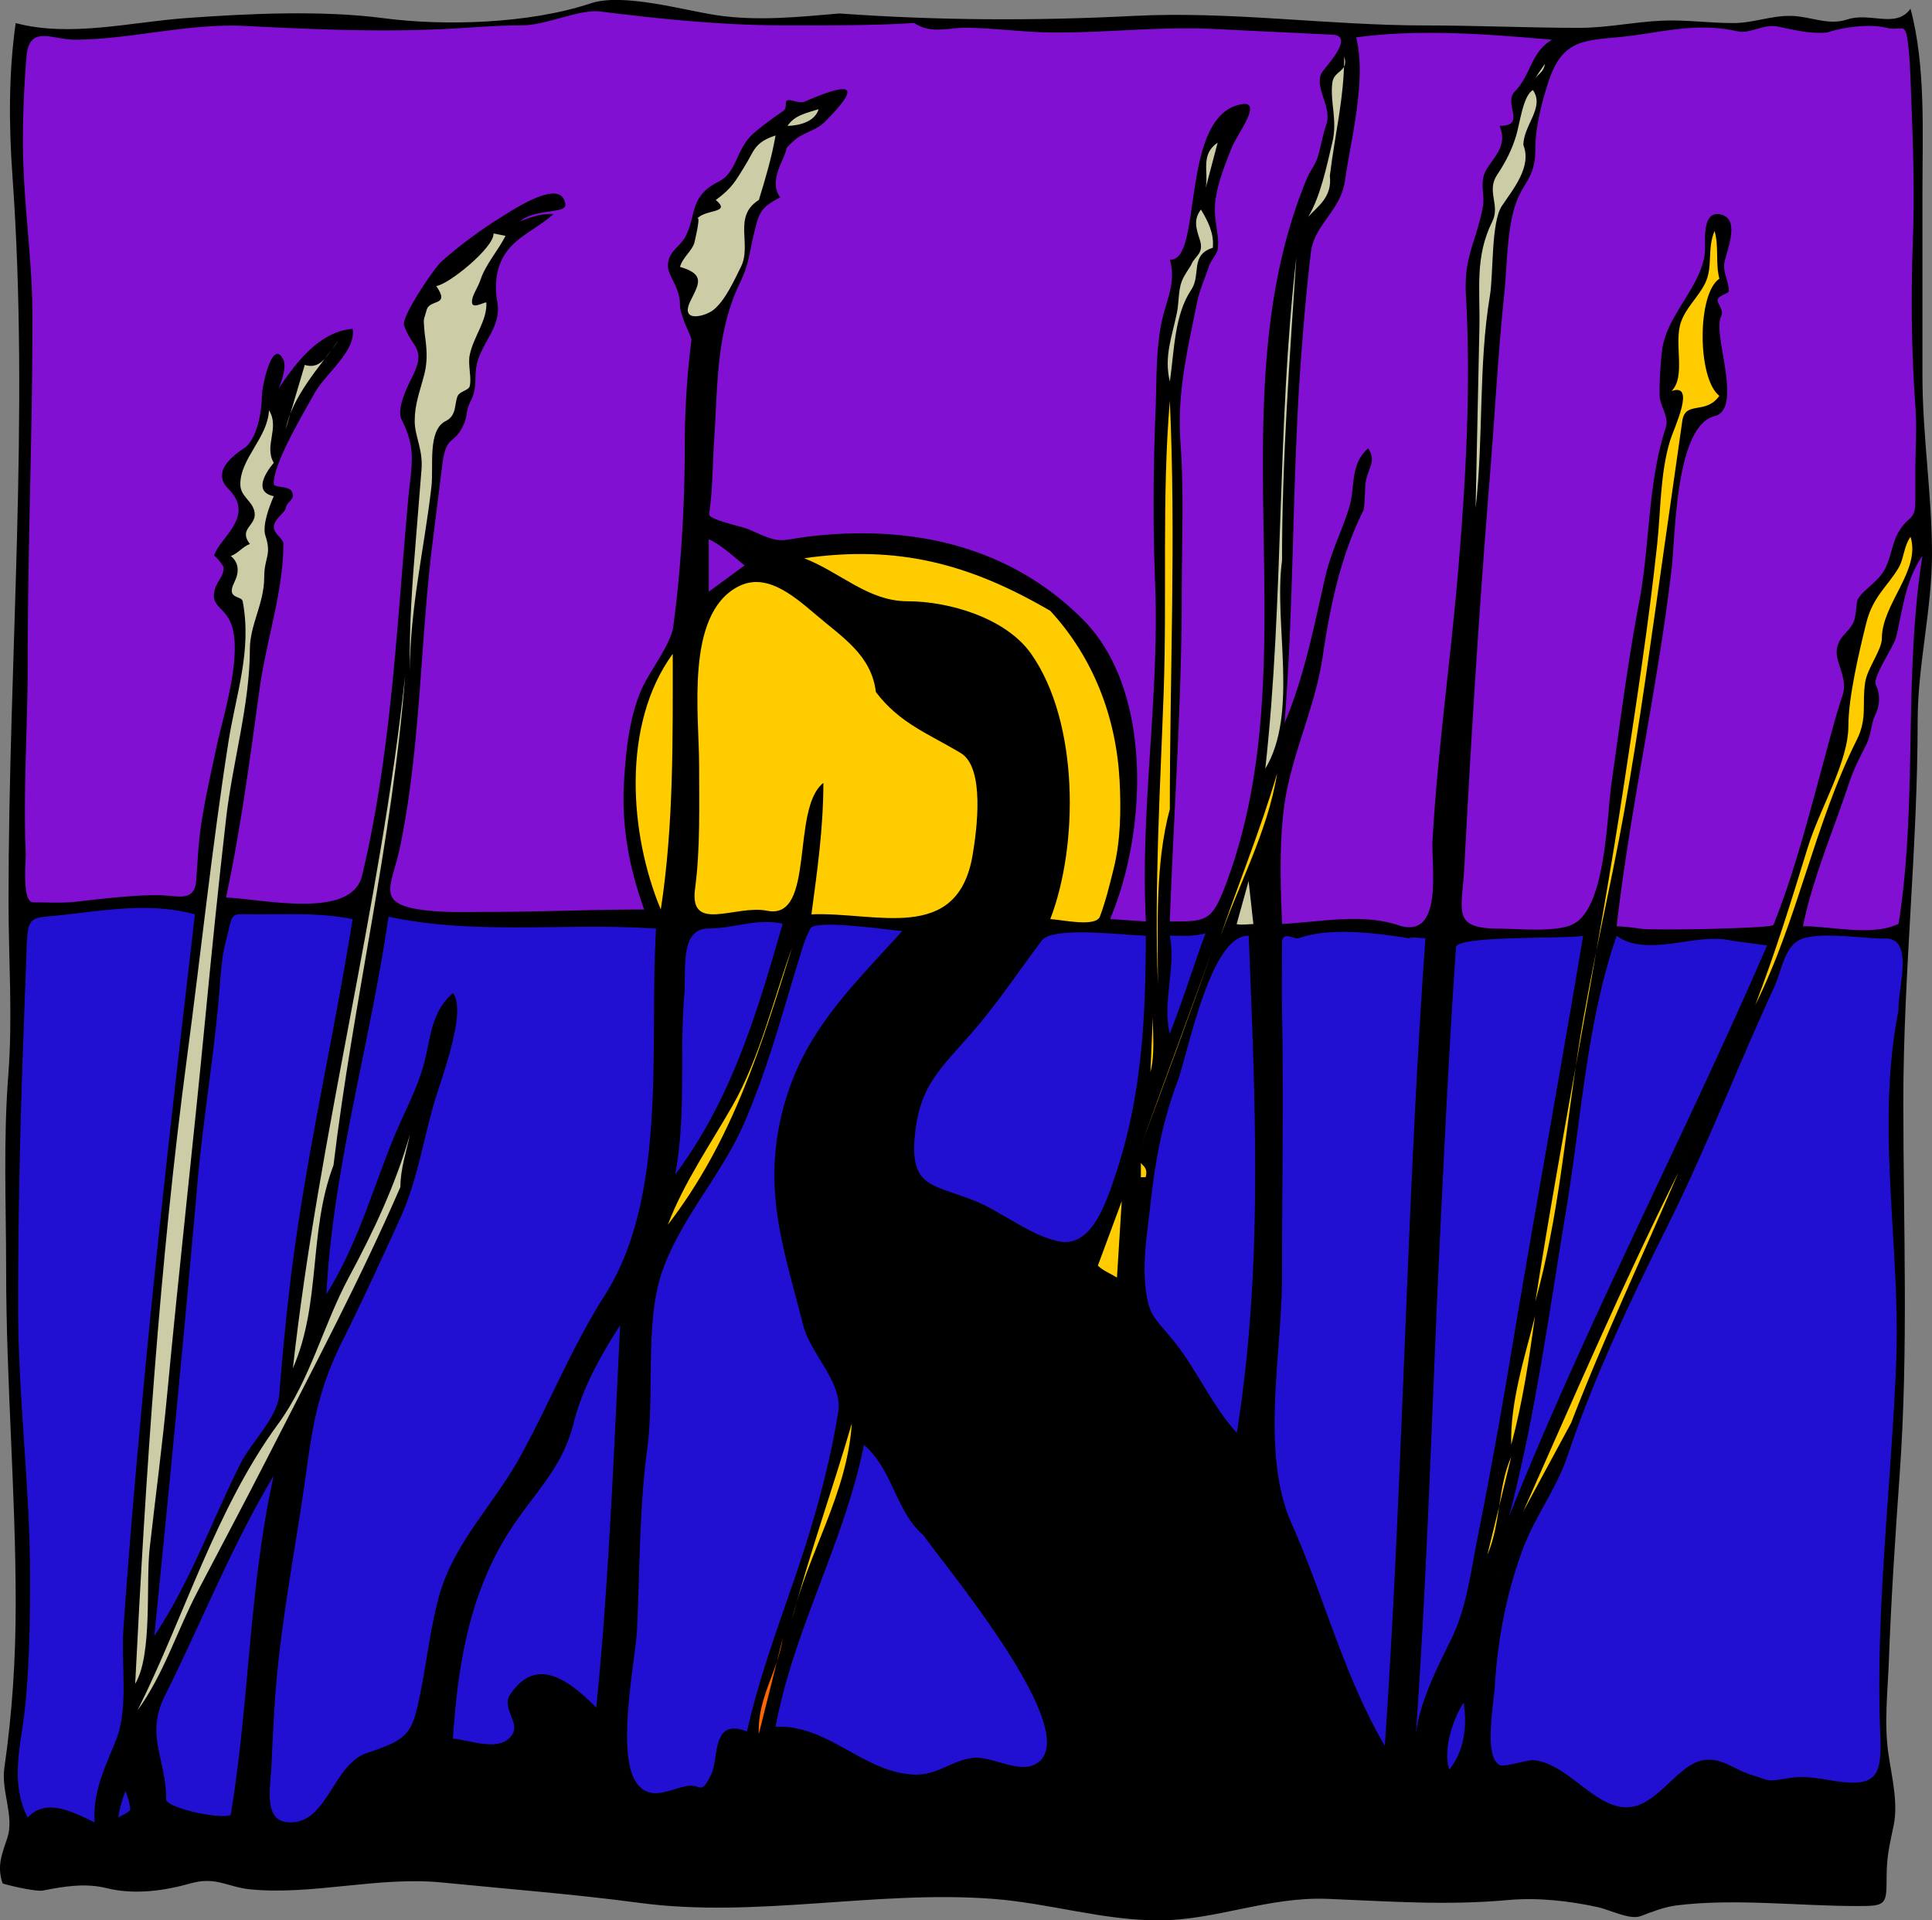 <svg xmlns="http://www.w3.org/2000/svg" viewBox="0 0 267.065 265.406"><rect x="0" y="0" width="267.065" height="265.406" fill="#808080" stroke="none"/><path d="M116.12 1.866c13.616.974 27.014 1.027 40.625.331 13.342-.683 26.915 1.321 40.296 1.321 7.141 0 14.177.33 21.305.33 3.828 0 7.583-.826 11.396-.991 3.403-.147 6.344.331 9.883.331 2.725 0 5.215-1.051 7.953-.991 2.722.06 5.127 1.374 7.761.495 3.197-1.066 6.733 1.316 8.755-1.486 2.114 7.868 1.65 17.1 1.65 25.185V51.93c0 8.214 1.308 16.403 1.32 24.573.013 7.688-1.981 15.385-1.981 23.087 0 17.601-1.982 35.111-1.982 52.705 0 17.197.723 34.237-.502 51.439-.608 8.549-1.176 17.164-1.494 25.727-.157 4.252-.677 8.659-.071 12.889.438 3.06 1.372 6.757.747 9.846-.641 3.164-.992 4.317-.992 7.432 0 3.693-.159 3.798-4.084 3.798-8.078 0-16.979-1.085-24.956-.086-1.711.215-3.349.878-4.954 1.479-1.5.563-4.229-.86-5.858-1.223-4.014-.892-8.399-1.368-12.499-.996-8.546.773-16.402.176-24.936-.165-8.225-.329-15.394 2.972-23.391 2.972-7.667 0-15.086-2.377-22.851-2.972-16.092-1.232-32.763 2.7-48.791.562-9.073-1.21-18.24-1.915-27.348-2.824-8.791-.877-17.969 1.802-26.582.941-3.041-.304-4.71-1.813-8.196-.819-3.691 1.052-7.854 1.595-11.597.659-2.908-.727-5.86-.257-8.777.324-1.112.222-5.586-.901-5.616-.99-.797-2.398-.106-3.979.661-6.275 1-2.993-.878-6.416-.41-9.681 1.098-7.666 1.567-14.994 1.567-22.738 0-15.415-1.322-30.67-1.322-46.04 0-9.183-.413-17.726.303-27.042.616-7.998.027-15.906.027-23.901 0-33.691 2.934-66.836.544-100.26-.5-7.001-.546-14.217.447-21.16 7.551 2.003 15.914-.148 23.6-.695 8.647-.63 18.77-1.095 27.267.021 8.297 1.089 20.056.801 28.625-2.055 4.417-1.472 12.663.913 17.275 1.622 5.713.879 11.473.26 17.183-.227" clip-rule="evenodd" fill-rule="evenodd"/><path d="M214.55 5.499c-2.899 1.6-2.962 4.947-5.118 7.101-1.733 1.73 1.706 4.807-2.147 4.789 1.037 2.519-.345 3.824-1.65 5.779-1.303 1.95-.306 3.572-.662 5.449-.921 4.846-2.632 6.8-2.336 12.109.715 12.836-.02 25.82-1.116 38.62-1.049 12.241-2.797 24.461-3.498 36.726-.209 3.663 1.596 13.909-4.773 11.786-4.976-1.658-10.801-.426-16.021-.166-.246-5.68-.472-12.931.662-18.494 1.283-6.298 3.992-12.016 4.952-18.494 1.032-6.962 2.477-13.869 5.637-20.186.168-.336.193-3.255.31-3.922.339-1.94 1.518-2.889.33-4.624-2.555 2.201-1.745 5.396-2.644 8.256-1.028 3.276-2.498 6.056-3.302 9.577-1.544 6.767-2.877 13.722-5.614 20.146 1.362-17.064 1.033-34.166 2.341-51.228.355-4.641.753-9.241 1.309-13.862.459-3.812 4.112-5.754 4.694-9.816.854-5.96 3.019-13.984 1.565-19.876 8.8-1.198 18.29-.445 27.09.328m37.98-.991c2.229-.766 5.924-1.249 8.257-.661 2.021.509 2.518-.877 2.889 1.712.251 1.751.349 3.778.417 5.553.282 7.301.585 14.487.327 21.797-.274 7.784-.226 15.337.331 23.117.228 3.182 0 6.145 0 9.247v3.963c0 2.839-.932 1.917-2.313 4.293-.936 1.611-1.071 3.69-1.982 5.284-.94 1.646-2.789 2.606-3.633 3.963-.254.408-.211 2.43-.658 3.302-.676 1.319-1.659 1.662-2.148 3.138-.701 2.115 1.555 4.26.661 6.935-1.014 3.033-1.801 6.161-2.643 9.248-2.057 7.546-3.992 15.176-6.896 22.436-.188.472-16.478.797-18.372.516-1.127-.167-2.118-.292-3.302-.33 1.903-16.538 5.646-32.798 7.596-49.373.537-4.568.504-19.779 5.944-21.136 3.481-.868.686-8.812.662-12.384-.014-2.042.918-1.136-.165-3.303-.498-.996 1.499-1.146 1.485-1.65-.029-1.138-.76-2.45-.661-3.633.122-1.461 2.55-6.43-.659-6.936-2.262-.356-1.981 3.274-1.981 4.623 0 4.979-5.334 9.117-5.945 14.201-.194 1.612-.411 4.746-.331 6.274.08 1.539 1.351 2.875.826 4.458-2.459 7.429-2.188 16.317-3.658 24.031-1.58 8.293-2.636 16.708-3.829 25.065-.656 4.593-.765 17.053-5.229 19.43-2.285 1.217-7.671.667-10.24.661-6.692-.017-5.195-2.337-4.872-8.489.946-18.019 2.067-35.989 3.529-53.974.688-8.449 1.118-16.954 2.005-25.384.406-3.862.328-8.916 1.65-12.55 1.048-2.88 2.641-3.396 2.641-7.431 0-3.014.924-6.537 1.817-9.247 1.806-5.468 4.462-5.66 9.415-6.109 5.974-.542 10.642-2.187 16.733-.832 1.725.383 3.523-1.062 5.561-.654 2.3.455 4.37 1.023 6.76.819m9.91 123.18c-3.615 1.762-9.228.331-13.21.331 1.352-6.638 4.156-13.095 6.275-19.486.773-2.333 1.454-3.565 2.478-5.614.723-1.447.637-2.931 1.319-4.293.599-1.193.592-2.784 0-3.964-.513-1.024 2.481-5.244 2.81-6.604.918-3.812 1.245-7.741 3.633-11.228-2.66 16.864-.63 33.999-3.3 50.859m-136.08-124.5c2.439 1.578 4.637.628 7.268.66 4.077.05 8.171.661 12.313.661 7.376 0 14.485-.85 21.911-.491l16.338.79c3.253.158-1.164 4.613-1.515 5.315-1.018 2.038 1.484 4.638.661 7.101-.413 1.237-.676 2.532-.99 3.797-.484 1.95-1.05 2.085-1.818 3.963-12.543 30.65.591 66.123-11.044 97.155-1.978 5.274-2.676 5.223-7.78 5.223.54-15.078 1.651-30.093 1.651-45.191 0-6.955.325-14.007-.172-20.945-.499-6.974.949-12.73 2.319-19.564.289-1.443 1.153-3.46 1.65-4.954.207-.621 1.076-1.675 1.154-2.146.232-1.406-.1-2.41-.327-4.624-.324-3.155 1.177-6.692 2.31-9.577.677-1.723 4.38-6.479 1.323-5.945-8.65 1.513-5.276 21.921-9.909 21.466.945 3.241-.551 5.725-1.158 8.752-.787 3.929-.649 8.026-.809 12.029-.319 7.972-.386 15.861-.066 23.834.631 15.742-2.075 31.153-1.271 46.864l-4.953-.33c5.023-11.734 6.086-31.565-3.78-41.429-10.162-10.16-23.545-13.034-37.396-11.498-4.703.521-3.948 1.268-8.698-.905-.979-.448-5.658-1.348-5.546-2.132.505-3.539.47-6.957.708-10.51.489-7.326.252-14.582 3.516-21.374 1.373-2.856 1.335-4.38 1.982-6.936.688-2.718.777-3.529 3.634-4.954-1.2-1.519-.458-3.555.331-5.284.899-1.97-.037-1.087 1.651-2.642 1.035-.953 2.994-1.342 4.128-2.477 5.515-5.518 3.323-5.459-2.807-2.807-.412.178-1.27-.07-1.652-.165-1.541-.386-.381.88-1.32 1.485-1.018.656-3.053 2.175-3.965 2.972-2.592 2.264-2.252 5.418-4.954 6.77-3.943 1.973-3.027 4.567-4.459 7.431-.838 1.676-2.561 2.142-2.478 4.293.053 1.385 1.653 2.845 1.653 5.284 0 1.578 1.636 4.415 1.582 4.843a115.703 115.703 0 00-.922 14.458c0 8.327-.483 16.842-1.582 25.099-.346 2.597-3.335 6.261-4.438 8.833-1.642 3.83-2.081 8.134-2.354 12.25-.423 6.363.624 12.093 2.759 18.072-7.162 0-14.311.33-21.458.33-3.175 0-6.438.15-9.589-.33-6.078-.926-3.803-3.346-2.713-8.577 2.886-13.853 2.771-28.196 4.52-42.2l1.331-10.651c.525-4.196 1.551-2.752 2.809-5.284.827-1.665.296-1.908 1.155-3.632 1.114-2.237.155-3.606 1.156-6.11 1.063-2.658 3.075-4.611 2.478-7.595-.344-1.715-.205-3.838.496-5.45 1.446-3.328 4.743-4.304 7.266-6.604-1.643-.126-3.197.453-4.624.991 2.155-1.796 6.416-1.023 6.276-2.312-.422-3.9-7.339.79-9.249 1.98-2.422 1.511-5.642 3.867-7.927 5.945-.948.862-5.513 7.573-5.119 8.752 1.061 3.177 3.153 3.104 1.155 7.1-.687 1.374-2.24 4.438-1.486 5.945 2.095 4.188 1.351 6.106.896 11.116-1.574 17.333-2.306 34.875-6.357 51.875-1.468 6.16-13.645 3.251-18.815 3.06 2.025-9.45 3.301-19.156 4.624-28.731.946-6.849 3.303-13.573 3.304-20.146 0-.722-1.322-1.4-1.322-2.312 0-1.067 1.565-2.03 1.651-2.642.133-.952 1.418-1.124.826-2.312-.377-.756-2.446-.499-2.477-.99-.173-2.707 4.218-10.009 5.614-12.549 1.475-2.684 5.793-5.837 5.285-8.917-4.626.369-7.907 4.758-10.24 8.256.39-.899 1.138-2.946.662-3.962-1.492-3.189-2.973 3.674-2.973 4.953 0 2.202-.682 6.071-2.477 7.266-2.015 1.341-4.343 3.415-2.147 5.614 3.814 3.819-1.278 6.741-1.982 9.248.044-.157 1.322 1.311 1.322 1.651 0 1.101-.827 1.822-1.156 2.807-.788 2.36 1.025 2.545 1.981 4.458 2.078 4.156-.959 13.403-1.816 17.503-.849 4.061-1.819 8.085-2.313 12.22-.248 2.077-.322 4.189-.495 6.274-.255 3.067-2.633 1.981-5.339 1.981-3.723 0-7.524.494-11.23.905-1.957.217-3.976.085-5.945.085-1.611 0-.991-5.496-1.05-6.966-.348-8.668.279-17.362.279-26.034 0-15.971.66-31.993.66-47.886 0-8.101-1.32-16.03-1.32-24.132 0-3.997.162-7.907.495-11.89.37-4.422 3.588-2.312 6.606-2.312 7.718 0 15.589-2.3 23.677-1.896 9.226.461 18.447.87 27.683.41 3.534-.177 6.962-.495 10.508-.495 3.365 0 7.954-2.275 10.85-1.913 8.396 1.049 16.942 1.913 25.409 1.913 6.06.002 11.92.05 17.98-.328m-23.45 74.967l-4.955 3.633v-7.266c1.866.912 3.355 2.354 4.955 3.633" fill="#8210d2" clip-rule="evenodd" fill-rule="evenodd"/><path d="M237.67 38.523c-3.109 2.076-3.049 13.839 0 16.183-1.906 2.693-4.712.603-5.123 3.479-.84 5.881-1.677 11.763-2.518 17.644-1.736 12.138-3.357 24.285-5.516 36.355-1.934 10.817-4.551 21.497-6.259 32.326-1.863 11.822-2.805 23.809-6.02 35.361 3.756-23.989 8.666-47.79 12.303-71.791 1.658-10.947 3.366-21.894 4.543-32.898.497-4.643.407-9.826 1.79-14.316.535-1.738 3.611-8.029.192-6.82 2.045-2.079.252-6.631 1.319-9.577.738-2.036 2.342-3.361 3.306-5.284 1.138-2.271.259-4.774 1.32-7.265.63 2.118.1 4.472.67 6.603m-75.97 73.317c-2.057 7.598-1.651 16.288-1.651 24.107-.5-13.494.316-26.717.797-40.183.48-13.451-.264-27.017.854-40.398.86 18.853 0 37.606 0 56.471m102.39-37.65c1.454 4.642-3.964 9.277-3.964 14.037 0 1.629-2.011 4.091-2.313 6.109-.447 2.991.326 4.962-1.146 7.903-5.925 11.846-8.13 24.847-14.05 36.681 2.768-7.196 5-14.432 7.268-21.796 1.683-5.466 5.615-11.737 5.615-16.842 0-3.824 1.443-10.063 2.478-14.201.899-3.598 2.873-4.958 4.457-7.596.75-1.246.69-2.92 1.65-4.293m-143.01 21.466c3.294 4.328 7.253 5.739 11.726 8.422 3.393 2.035 2.201 10.731 1.65 14.035-2.07 12.429-13.343 7.888-22.293 8.256.82-6.139 1.651-11.961 1.651-18.163-4.544 3.54-1.046 19.011-7.761 17.668-4.396-.878-10.804 3.163-9.977-3.045.736-5.524.563-11.465.563-17.046 0-6.992-1.945-20.742 5.285-24.658 3.78-2.047 7.396.864 10.838 3.816 3.62 3.106 7.71 5.571 8.31 10.708m-29.731 30.054c-4.375-10.504-5.433-25.632 1.653-35.337 0 11.777.144 23.677-1.653 35.337m53.841-41.282c5.986 6.495 9.114 14.748 9.578 23.448.214 4.005.157 8.293-.831 12.243-.556 2.224-1.08 4.408-1.884 6.556-.571 1.525-5.309.433-6.863.355 3.915-10.181 3.993-27.215-2.644-36.658-3.504-4.985-11.392-7.265-17.064-7.265-5.491 0-9.233-3.968-14.312-5.945 12.88-1.853 22.8.724 34 7.256m23.12 46.232c2.648-7.914 5.929-15.797 8.259-23.778-1.3 8.24-5.63 15.92-8.26 23.78m-75.97 38.64c2.198-5.818 5.857-11.071 8.931-16.452 3.782-6.62 5.661-14.693 8.245-21.857-4.3 13.76-8.25 26.71-17.18 38.31m65.4-10.9l9.909-27.081c-3.26 9.05-6.53 18.08-9.91 27.08m1.32-10.23l.331-7.596c0 2.52.31 5.15-.33 7.6m77.62 2.97l-1.32 2.641 1.32-2.64m-1.65 3.96l-2.313 5.284c.76-1.76 1.54-3.52 2.31-5.28m-77.29 5.62c.146.339 1.053.629.659 1.982h-.659v-1.98m59.45 35.99l-6.607 12.219c7.006-15.753 13.75-31.467 21.472-46.896-4.95 11.58-10.34 22.93-14.86 34.68m-65.4-21.79l3.302-8.917-.66 10.568c-.83-.52-1.95-.96-2.64-1.65m57.14 24.76c-.176-5.878 1.885-12.164 3.302-17.833-.85 6.06-1.71 11.94-3.3 17.83m-99.41 24.11c2.425-9.113 5.627-18.025 8.258-27.079-.64 9.76-6 17.77-8.26 27.08m96.11-8.91l3.302-13.541c-1.9 4.25-1.42 9.26-3.3 13.54m1.32 2.31l-2.972 4.953 2.97-4.95" fill="#fc0" clip-rule="evenodd" fill-rule="evenodd"/><path d="M92.34 157.41c.595 8.066-3.963 15.903-3.963 23.803 0 8.399-.063 16.887-.791 25.26-.424 4.876-5.638 44.07 1.286 44.07 1.611 0 2.368-1.129 3.799-1.487 1.2-.302 2.379.495 3.633.495 3.602 0 2.563-2.743 3.303-4.954 1.344-4.014 4.087-4.07 8.282-3.546 6.456.806 12.733 6.85 18.802 6.85 3.087 0 4.735-3.304 7.597-3.304 2.252 0 4.054.712 6.275.991 7.728.972 7.695-6.471 3.866-11.828-4.737-6.628-8.938-13.61-13.466-20.402-4.234-6.352-7.935-12.953-12.199-19.289-3.914-5.815-9.316-15.291-9.96-22.364-1.549-17.016 5.074-30.843 17.887-42.034 5.493-4.797 11.219-7.708 10.153-16.207-1.042-8.312-1.951-11.933-10.092-15.423-4.762-2.042-4.519-6.206-7.328-9.981-3.43-4.609-9.451-6.631-13.212-10.898 2.905 1.691 6.199 3.033 9.311 4.367 2.024.868 5.081 4.073 7.23 3.803 5.776-.723 12.382 1.003 16.489 5.37 8.313 8.836 8.538 28.369 2.662 38.165-3.262 5.437-6.826 10.917-11.332 15.419-2.632 2.63-5.071 3.763-5.697 7.514a58.406 58.406 0 00-.826 9.906c0 5.368 11.124 5.883 15.357 8.422 3.531 2.117 10.133 7.745 11.728 1.485-.926 2.251-.483 6.768 2.643 7.266 2.108.336 1.53-.937 2.005-3.779l1.958-11.742c.351 6.064-2.896 13.293-.33 19.154 1.406 3.211 5.253 6.559 7.265 9.577 2.316 3.475 4.316 6.935 7.928 9.247 2.432-14.502 2.611-30.177 2.313-44.913-.177-8.696-.501-17.394-.662-26.09-.059-3.156-1.306-12.215 1.653-14.861-.6 17.408-.76 34.87-.138 52.286.613 17.17-4.146 32.521 2.614 48.935 2.994 7.27 4.825 16.577 9.428 22.788 1.735 2.343 3.468 7.063 5.602 5.118 1.331-1.213.958-10.393 1.189-12.824 1.585-16.653.675-33.777 1.435-50.512.424-9.323.678-18.69.678-28.022 0-8.703 2.313-17.488 2.313-26 0-18.815 3.255-37.336 4.955-56.023-2.415 30.875-4.539 61.822-5.965 92.761-.732 15.912-1.797 31.803-2.532 47.715-.39 8.424-.783 16.848-1.179 25.271-.141 3.018-1.37 9.217 2.077 10.938.898-8.966 3.951-16.572 7.599-24.769-1.828 4.867-3.996 9.89-5.127 14.971-.571 2.57-3.551 10.998 1.822 8.312 7.283-3.642-.373-16.063 4.956-20.972l-1.443 16.737c-.433 5.018 4.854 3.408 8.545 3.408 6.242 0 9.959 9.463 17.341 4.955 2.935-1.792 3.661-5.82 7.596-4.955 1.529.336 1.485 2.036 2.807 2.478 2.271.76 4.125.938 6.443.165 4.602-1.533 9.312 3.875 12.88-.661 2.388 4.287-2.253 8.879 0 13.541-7.048-.406-14.935 0-21.966 0-3.209 0-6.118.862-9.248 1.486-3.483.693-7.53-1.16-11.063-1.486-7.193-.665-14.62.329-21.825.329-8.484 0-15.418-2.091-23.993.196-3.722.992-7.79 1.958-11.652 2.117-3.61.148-7.988-2.352-11.17-1.896-3.039.434-6.217-.397-9.248-.832-4.111-.589-7.685.126-11.743-.129-8.766-.549-17.672.542-26.423 1.089-8.607.537-16.818-1.155-25.311-2.195-12.214-1.495-25.396-2.216-37.653-.991-6.272.627-12.812.312-19.158.66-4.091.225-10.273 1.132-14.201.331-3.172-.646-3.639-1.766-2.644-4.623 2.11-6.06 5.655-1.321 9.909-1.321 2.812 0 3.796-.587 6.276-1.816 3.419-1.696-1.007-7.902.991-11.063l.517 8.026c.191 2.965.334 1.465 2.455 2.542 2.204 1.12 6.137 1.503 8.588 1.32.552 3.428 2.504-2.314 2.693-4.583.52-6.218 1.69-12.358 2.209-18.576.478-5.723 1.65-10.87 2.694-16.471.799-4.285-.281-12.857 2.973-15.853-2.229 14.12-4.849 28.116-6.205 42.36-.319 3.349-2.598 12.992 1.582 14.772 4.009 1.707 9.414-4.463 10.403-7.43.853-2.559 4.146-3.365 6.441-4.128 4.18-1.391 5.081-2.601 5.529-7.069.637-6.352 2.443-12.885 4.452-18.912 2.058-6.175 7.92-12.461 10.917-18.452 3.184-6.363 6.418-12.581 10.149-18.645-5.399 9.255-7.618 20.102-13.542 29.063-2.867 4.336-5.573 6.901-7.112 12.033-1.391 4.635-3.089 9.21-3.788 14.057-.757 5.257-.649 8.585 5.284 8.585 2.386 0 6.904-.807 7.598-3.633.493-2.008-3.592-6.604 1.156-6.604 4.05 0 5.307 5.438 9.413 5.944-1.389-8.123 1.651-17.285 1.651-25.564 0-7.996.937-16.375 1.6-24.345 1.323-15.878 3.335-31.662 4.18-47.681.445-8.428 2.201-16.672 2.643-25.098.434-8.27-.042-16.513.826-24.769 1.648-15.682.718-31.292 2.973-47.061-1.801 37.498-2.95 75.11-5.628 112.58" clip-rule="evenodd" fill-rule="evenodd"/><path d="M46.1 161.04c-3.49 9.207-1.667 19.018-5.616 28.072 3.579-32.196 12.043-63.59 15.525-95.773-1.759 22.853-7.185 45.013-9.909 67.703m-8.257-97.087c-1.384 1.683-2.686 4.05 0 4.624-.599 1.35-1.619 4.063-1.157 5.449.909 2.724-.165 2.987-.165 5.78 0 3.589-1.981 6.556-1.981 9.907 0 7.627-2.388 15.629-3.27 23.267-1.083 9.385-2.031 18.77-2.936 28.174-1.646 17.108-3.588 34.188-5.202 51.303-.678 7.187-1.631 14.351-2.443 21.523-.547 4.83.421 14.708-2.003 18.731 1.44-28.734 3.369-58.106 7.168-86.618 1.93-14.48 3.453-29.047 5.713-43.5 1.055-6.743 3.272-12.621 1.982-19.484-.16-.852-2.354-.241-1.156-2.642.71-1.425.636-2.709-.496-3.632.961-.301 1.687-1.331 2.643-1.652-1.623-2.109.873-2.501.661-4.293-.195-1.649-1.982-2.199-1.982-3.963 0-3.604 3.787-6.422 3.964-10.237 1.523 2.462-.729 4.891.66 7.276m145.99-39.631c.319 2.98-1.731 4.194-2.975 5.615 1.714-2.941 2.479-6.799 3.306-10.238.756-3.148-.327-5.497 0-8.255.212-1.784 2.325-1.507 1.65-3.634-.01 5.807-1.32 10.846-1.99 16.512m28.41-13.54c.41-.678.883-1.323 1.323-1.982-.15 1.098-.81 1.336-1.32 1.982m-1.66 9.248c1.19 2.997-1.384 6.046-2.971 8.421-1.504 2.252-1.152 9.401-1.65 12.385-1.611 9.656-.862 19.639-1.982 29.392l.527-24.889c.115-5.396-.666-9.825 1.784-14.741 1.132-2.272-.852-4.175.659-6.439 1.36-2.038 2.092-3.651 2.644-5.449.489-1.595.952-5.563 2.313-6.275 1.68 2.393-1.33 4.874-1.32 7.595m-101.72-2.642c.959-1.497 2.749-1.812 4.294-2.312-.47 1.637-2.47 2.258-4.29 2.312m-3.97 10.237c-3.658 2.298-.914 6.128-2.478 9.248-.918 1.831-2.136 4.599-3.798 5.944-1.089.881-4.758 1.913-3.138-1.321 1.158-2.311 2.004-3.61-1.485-4.624.354-1.286 1.647-2.211 1.982-3.302-.057.186 1.042-4.198.329-3.303 1.141-1.432 4.88-.753 2.643-2.642 2.349-1.739 2.718-2.65 3.963-4.623 1.346-2.132 1.307-3.324 4.294-4.293-.52 2.994-1.4 5.977-2.31 8.916m61.77-1.651c.425-2.297-.771-4.624 1.65-6.275l-1.65 6.275m.99 8.256c-3.197.987-1.597 3.714-2.975 5.779-2.348 3.52-2.334 8.256-2.971 12.714-.843-3.471.321-6.259.989-9.577.265-1.313.179-3.055.662-4.293.396-1.015 1.175-1.956 1.319-2.312.491-1.213 1.82-1.487 1.158-3.468-.528-1.583-.856-2.763.166-4.128.99 1.608 1.85 3.372 1.64 5.285M69.875 32.594c-1.039 2.085-2.727 3.889-3.469 6.11-.402 1.204-1.249 2.19-1.156 3.137.093.957 1.97-.276 1.982 0 .111 2.526-1.779 4.636-2.311 7.266-.261 1.292.313 3.235 0 4.293-.169.57-1.355.666-1.653 1.321-.493 1.087-.083 2.687-1.65 3.468-2.561 1.277-1.655 6.244-1.981 9.082-.984 8.554-2.973 16.779-2.973 25.43-.128-5.977.329-12.211.826-18.164.268-3.205.507-6.413.774-9.618.235-2.818-.939-4.586-.939-6.729 0-2.367.706-4.031 1.322-6.44.675-2.639.109-4.781 0-6.274-.121-1.655-.107-1.025.331-2.643.422-1.562 3.328-.432 1.32-3.302 1.671-.175 8.017-5.314 7.927-7.266.548.108 1.1.219 1.65.329m107.34 44.914c-1.174 8.625 2.328 21.044-2.312 28.731 2.612-23.5 1.574-47.142 4.294-70.673-.92 13.983-1.98 27.935-1.98 41.946M39.487 59.348l2.644-8.917c2.422.768 3.327-1.842 4.623-3.302-2.685 3.685-6.36 7.68-7.267 12.219m62.756 15.522l1.653.66-1.65-.66m77.62 24.769l-.991 2.642.99-2.64m-1.65 3.3l-.659 1.982.66-1.98m-7.27 24.77l1.651-5.945.66 5.945c-.74.01-1.59.16-2.31.01m-115.6 36.33c-5.6 12.879-12.117 25.156-18.496 37.648-3.137 6.144-6.388 12.213-9.579 18.328-2.806 5.378-4.671 11.438-8.256 16.347 6.488-12.979 10.813-27.838 19.438-39.592 4.431-6.039 6.228-13.682 9.805-20.322 3.4-6.313 6.439-12.779 8.41-19.675-.506 2.44-1.311 4.73-1.322 7.26" fill="#cccca6" clip-rule="evenodd" fill-rule="evenodd"/><path d="M239.32 130l4.953.661c-11.491 26.522-24.919 52.052-35.672 78.93 3.676-14.094 5.542-28.274 7.929-42.603 2.068-12.421 2.804-25.7 6.937-37.648 4.38 3.09 10.95-.52 15.85.66m-20.48-.66c-3.188 19.114-6.692 38.161-9.879 57.275-1.442 8.655-2.988 17.281-4.708 25.887-.979 4.894-1.513 9.789-3.744 14.262-1.9 3.809-4.29 8.627-4.788 12.879 1.66-23.272 2.254-46.564 3.392-69.861.633-12.969 1.255-25.924 2.158-38.876.12-1.64 15.02-1.12 17.57-1.57m-24.11.33c.686-.189 1.595 0 2.313 0-2.654 37.177-3.068 74.448-5.615 111.62-5.721-9.803-8.314-20.454-12.882-30.714-4.343-9.755-1.321-23.569-1.321-34.234 0-12.274.212-24.494 0-36.77-.054-3.081 0-6.167 0-9.249 0-1.791 1.64-.419 2.313-.658 4.41-1.56 10.7-.68 15.2 0m-67.05 82.57c3.175 4.531 23.092 28.244 15.193 31.704-2.326 1.019-5.849-1.21-8.258-.99-3.002.273-4.972 2.444-8.257 2.311-7.054-.288-11.84-6.932-19.156-6.604 2.547-13.575 9.536-25.557 12.22-38.971 4.03 3.49 4.37 9.23 8.27 12.55m43.27-14.2c-3.572-3.935-5.614-8.979-9.017-13.063-2.518-3.022-3.225-3.299-3.62-7.277-.362-3.646.255-7.285.66-10.923.713-6.399 1.584-11.383 3.817-17.415 1.438-3.883 4.537-20.283 9.811-20.014.89 23.06 2.01 45.8-1.65 68.69m-46.24-69.36c-7.487 8.282-14.325 14.594-16.844 26.09-2.313 10.554.639 18.417 3.132 28.377.963 3.848 5.481 8.009 4.869 11.889-.833 5.279-2.077 10.335-3.584 15.461-2.849 9.69-6.842 18.926-9.042 28.817-4.975-1.942-3.831 3.675-4.954 5.943-1.54 3.109-1.261 1.112-3.633 1.65-2.434.553-4.464 1.786-6.276 0-3.545-3.494-.534-17.403-.329-21.795.394-8.459.295-16.576 1.418-25.006.992-7.442-.328-17.235 1.958-24.092 2.478-7.433 8.366-13.634 11.487-20.915 3.264-7.615 5.17-14.919 7.596-22.788.479-1.554.716-2.426 1.487-3.962.66-1.34 10.84.23 12.7.33m-34.021-.33c-1 15.993 1.722 36.832-7.101 50.693-4.662 7.324-7.683 15.085-11.797 22.488-3.66 6.584-9.171 11.839-11.158 19.289-1.11 4.163-1.636 8.622-2.462 12.845-1.175 6.004-1.611 6.675-7.446 8.622-4.796 1.6-5.445 9.937-10.9 9.578-3.443-.227-2.442-4.752-2.294-7.999.22-4.828.434-9.653.972-14.46.995-8.896 2.696-17.673 3.904-26.532.919-6.739 1.878-11.446 4.942-17.576 2.795-5.59 5.405-11.302 7.999-16.988 2.354-5.161 3.157-10.85 4.799-16.326.918-3.063 4.409-12.228 2.467-14.717-3.001 2.556-3.044 6.05-3.963 9.577-.966 3.709-2.855 7.02-4.294 10.567-2.979 7.342-4.992 14.675-9.247 21.467.922-17.558 6.101-34.778 8.587-52.179 12.107 2.6 24.705.79 36.992 1.66m-41.947-1.32c-2.735 17.09-6.755 33.995-8.742 51.211a382.14 382.14 0 00-1.395 14.487c-.245 3.175-3.905 6.636-5.367 9.558-3.99 7.976-6.947 16.374-11.912 23.819 2.085-20.837 4.134-41.7 5.945-62.417.77-8.803 2.29-17.587 3.024-26.379.201-2.407.312-4.963.94-7.308 1.103-4.112.215-3.633 4.354-3.633 4.427 0 8.797-.21 13.153.66m-21.799-.66c-2.556 21.962-5.112 43.974-7.162 65.988-1.019 10.946-1.966 21.88-2.73 32.848-.326 4.671.728 10.92-1.008 15.266-1.551 3.881-3.209 7.077-2.972 11.396-2.791-1.32-6.696-3.499-9.249-.662-2.551-5.081-.86-10.137-.331-15.521.576-5.853.661-11.751.661-17.638 0-12.53-1.652-24.911-1.652-37.369 0-12.356.268-24.64.716-36.979l.468-12.877c.162-4.465.617-3.88 4.981-4.365 6.189-.69 12.147-1.73 18.278-.09m235.5 13.21c-3.229 16.171.31 32.639-.343 48.901-.679 16.941-2.873 34.186-2.193 51.136.234 5.85-.396 7.524-6.713 6.469-2.023-.338-3.897-.671-5.945-.33-3.202.533-2.467.384-5.281-.496-2.566-.803-4.622-2.939-7.6-1.651-2.363 1.022-4.592 4.277-7.266 5.614-5.549 2.775-9.796-5.579-15.191-5.944-.836-.057-3.977 1.011-4.626.661-2.192-1.18-.826-8.262-.661-10.898.402-6.428 1.544-12.44 3.713-18.518 1.708-4.786 4.798-8.661 6.361-13.351 3.503-10.509 8.728-21.577 13.729-31.581 5.387-10.776 9.74-22.152 14.807-33.124.955-2.067 1.355-5.281 3.338-6.465 2.351-1.404 9.227-.219 11.997-.285 4.07-.1 1.78 6.84 1.86 9.86M82.423 236c-3.605-3.602-8.21-7.331-11.89-1.815-1.232 1.847 1.29 3.824.331 5.448-1.581 2.678-5.816.848-8.258.661.711-10.659 2.406-20.905 8.644-29.912 3.245-4.687 6.602-7.938 8.03-13.656 1.212-4.853 3.751-9.399 6.447-13.565-.883 17.63-1.545 35.26-3.304 52.83m-50.535 14.86c-1.731.622-8.917-1.046-8.917-2.146 0-5.69-2.93-8.837-.166-14.365 5.055-10.111 9.192-20.64 15.029-30.384-3.421 15.38-3.351 31.34-5.946 46.89m134.76-121.86c-1.713 4.615-3.123 9.275-4.953 13.871-1.05-4.468.889-9.104 0-13.54 1.68 0 3.36.14 4.95-.33m-8.26.33c0 11.222-.551 22.133-4.12 32.84-1.378 4.133-3.365 10.236-7.771 9.432-3.915-.716-8.115-4.17-11.724-5.613-5.809-2.323-8.94-1.84-8.325-8.813.614-6.963 3.314-9.186 7.861-14.388 3.518-4.025 6.483-8.496 9.692-12.772 1.56-2.08 11.61-.69 14.39-.69m-50.2-1.65c-3.511 12.281-7.11 24.34-14.865 34.677 1.575-8.218.578-16.525 1.27-24.81.29-3.472-.685-9.207 3.354-9.207 3.561 0 6.591-1.45 10.241-.66m-90.175 122.52c-.535.466-1.237.772-1.652.99.143-1.134.552-2.577.991-3.633.362.99.582 1.67.661 2.64m182.32-5.61c-.873-2.701.465-6.938 1.981-9.246.52 3.1.11 6.71-1.98 9.25" fill="#2210d2" clip-rule="evenodd" fill-rule="evenodd"/><path d="M104.89 239.64c-.22-4.914 2.626-8.602 3.304-13.209-1.09 4.41-2.2 8.81-3.3 13.21" fill="#f60" clip-rule="evenodd" fill-rule="evenodd"/><path d="M15.382 246.91v1.653-1.65" fill="#fff" clip-rule="evenodd" fill-rule="evenodd"/></svg>